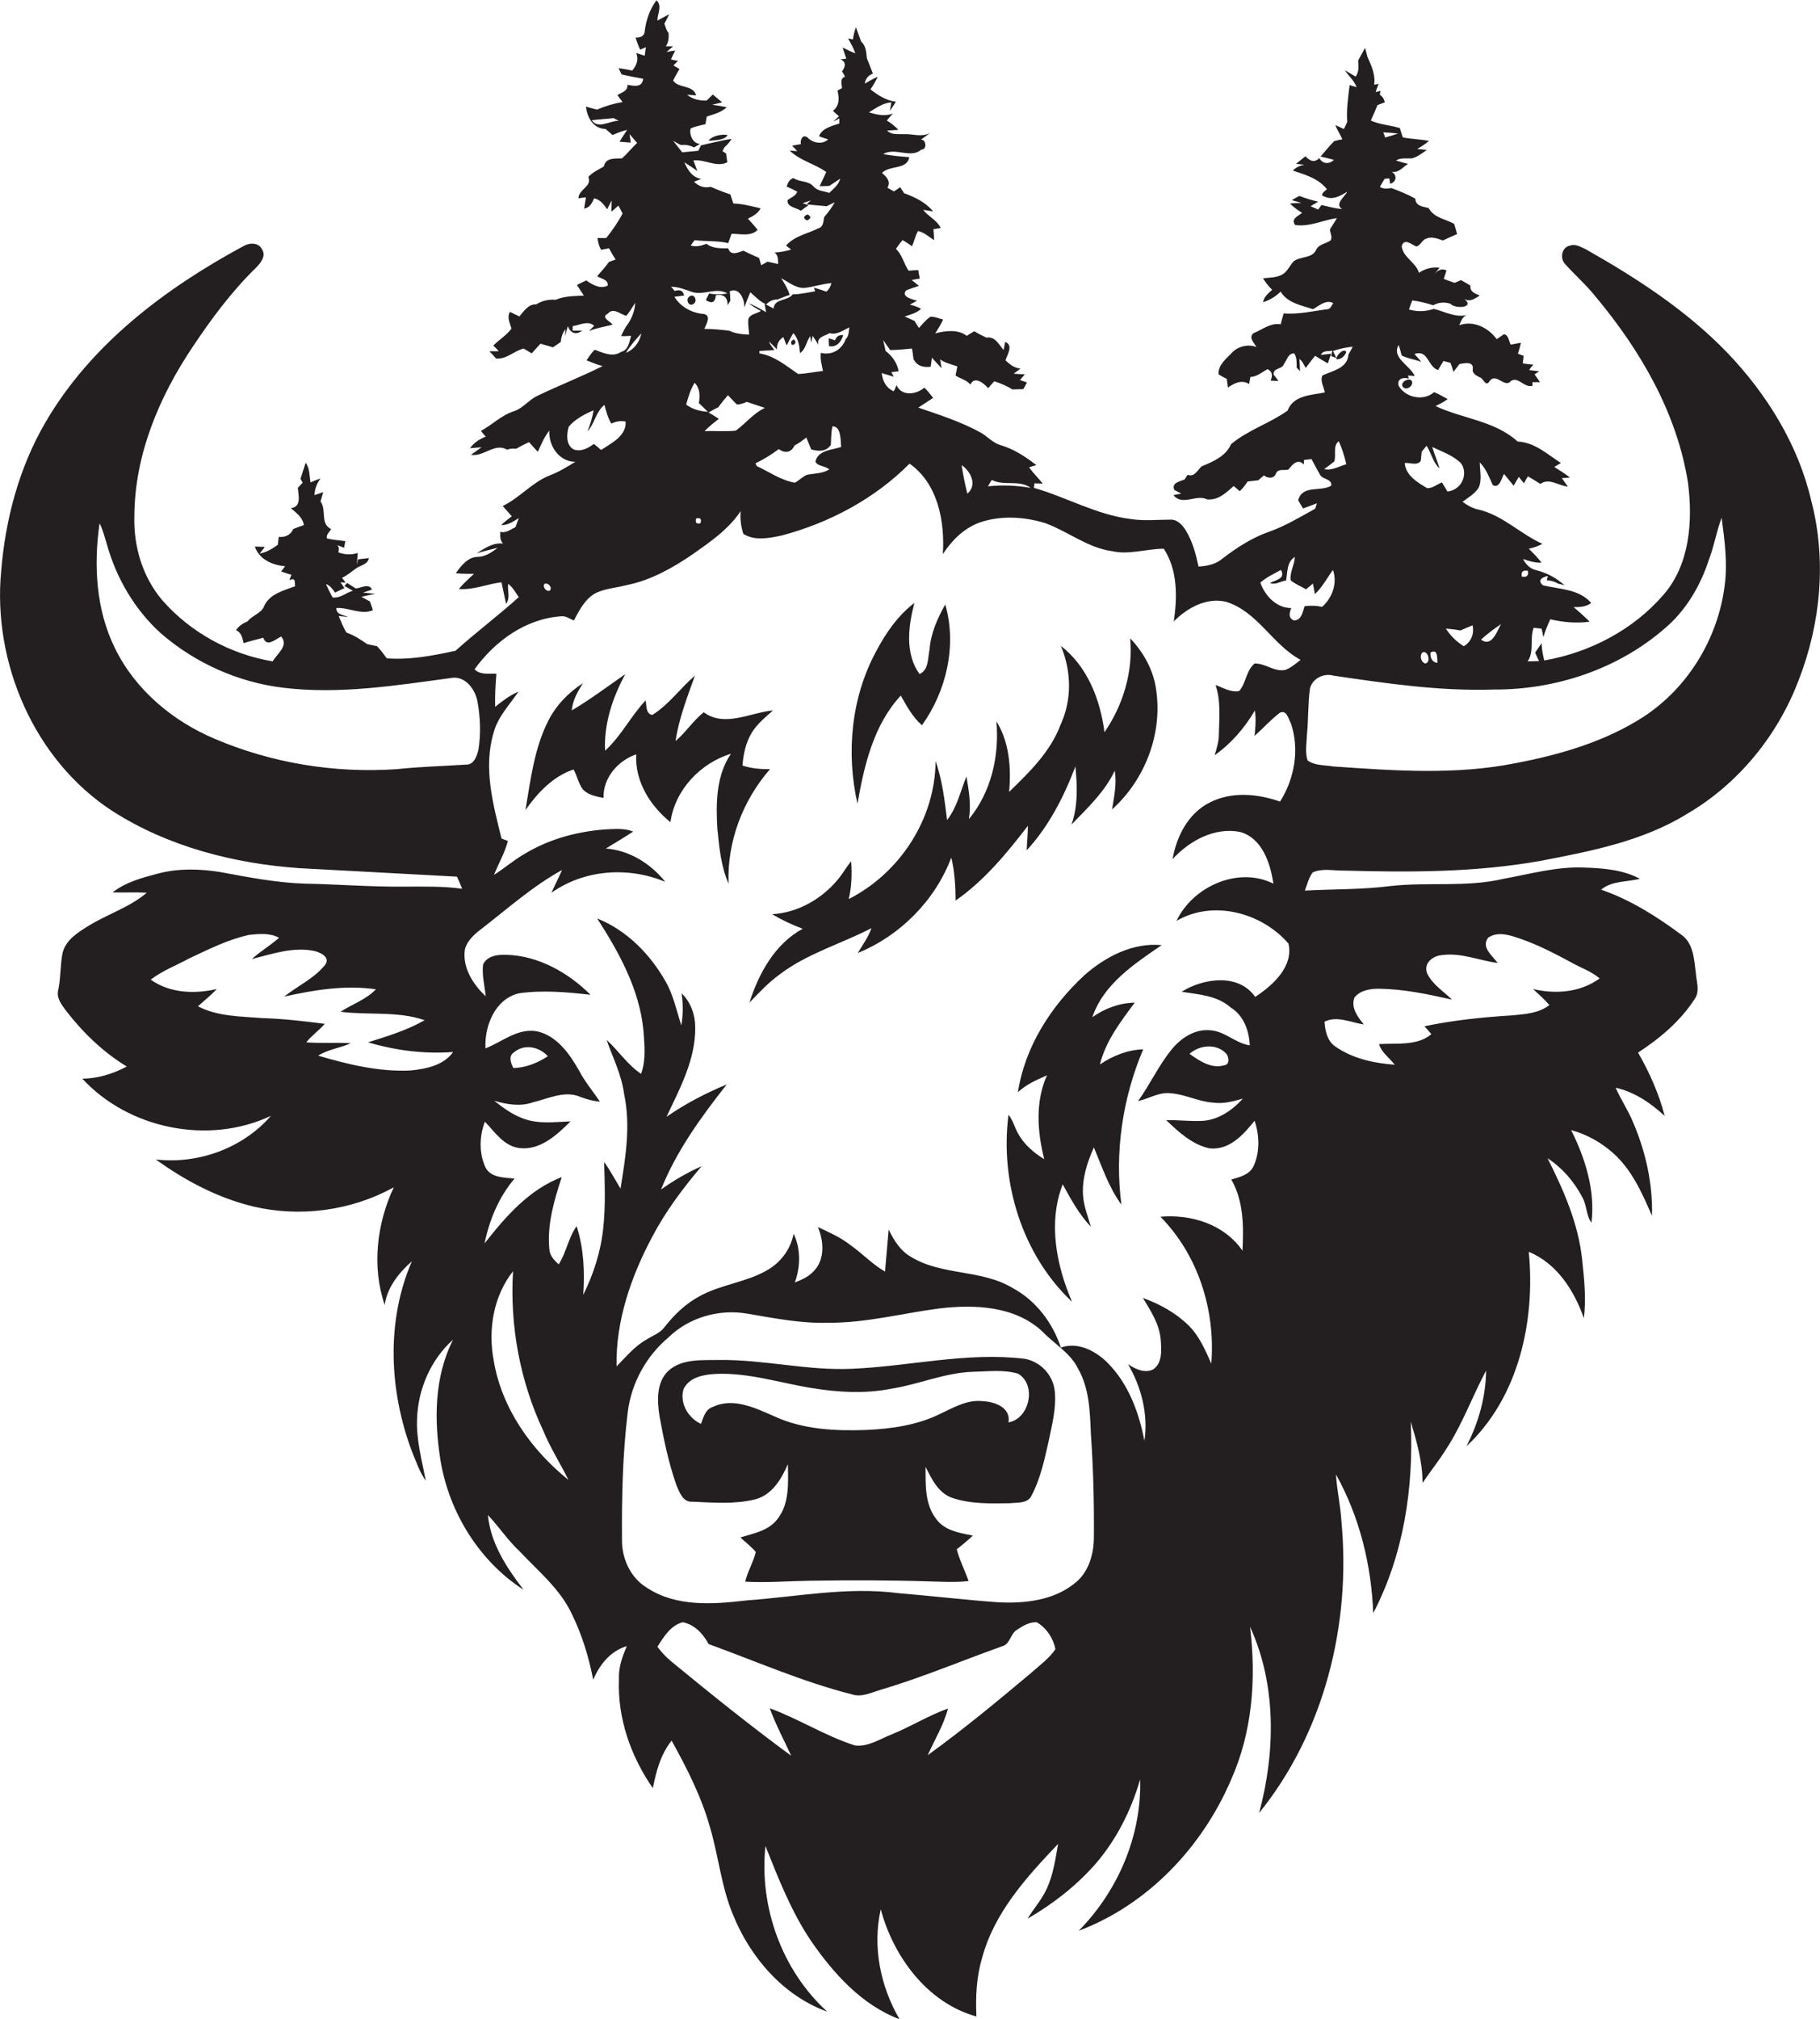 <?xml version="1.0" encoding="utf-8"?>
<!-- Generator: Adobe Illustrator 19.2.0, SVG Export Plug-In . SVG Version: 6.00 Build 0)  -->
<svg version="1.1" id="Layer_1" xmlns="http://www.w3.org/2000/svg" xmlns:xlink="http://www.w3.org/1999/xlink" x="0px" y="0px"
	 viewBox="0 0 601.3 666.7" enable-background="new 0 0 601.3 666.7" xml:space="preserve">
<g>
	<path fill="#231F20" d="M598.4,165.3c-4.3-18.5-14.7-35.2-27.7-48.8c-13.5-14-30-24.7-46.8-34.2c-1.6-0.7-3.4-1.9-5.2-1.2
		c-2.7,0.5-3.4,4.1-1.7,6c3.3,3.7,7.1,7,10.2,10.9c14.8,17.7,26.9,38.5,30.5,61.5c1.6,12.6,0.6,26.9-8.1,36.9
		c-10,11.6-24.4,19.1-39.4,21.7c-0.5-1.9-0.8-3.8-0.9-5.7c-0.7,1-1.4,2.1-2.1,3.1c0.4,0.9,0.8,1.9,1.3,2.8c-1.3,0-2.5,0.1-3.8,0.1
		c2.3-3.3,0.6-7.4,2-11.1c0.7,0.1,2,0.2,2.6,0.3c0.2,0.7,0.5,2.1,0.6,2.8c0.6-2,1.4-4,2.3-5.9c4.3,1,8.6,1.4,13,0.8
		c-1.7-1.7-3.5-3.3-5.3-4.8c2,0,4.2-0.1,5.8-1.4c-4-4.6-10.4-4.5-15.9-5.8c-2-1.6-0.4-2.7,1.6-3.1l-0.4,1.4c1.3,0.1,2.6,0.4,3.7,1.1
		c0.5,0.1,1.6,0.4,2.2,0.6c-2.6-2.4-5.8-4.1-9.3-5c-2-0.4-3.5-1.9-4.4-3.7c2,0.7,4,1.3,6.1,1.2c-1.3-1.7-2.7-3.1-4.2-4.6
		c1.6-0.3,3.1-0.9,4.5-1.6c-7.3-3.3-13.1-9.4-21-11.3c-2-0.4-3.8-1.4-5.4-2.6c1.9-1.4,4-2.6,5.3-4.6c1.2-2.6,0.4-5.6,0.4-8.4
		c2.1,2.1,3.1,4.9,4.3,7.5c2.3,1.2,2.9-2.4,3.7-3.7c1.1,1.3,2.1,2.6,3.2,3.9c0.4-0.7,1.2-2.2,1.7-2.9c0.4,0.5,1.3,1.6,1.7,2.1
		c0.3-0.6,0.9-1.7,1.3-2.3c1.4,0.8,2.7,1.6,4.1,2.5c2.9-2.1,6,0.6,9.1,0.9c-0.5-0.7-1.5-2.1-2-2.8c0.7-0.1,2-0.1,2.7-0.2
		c-1.7-1.3-3.4-2.4-5.2-3.5c0.6-0.3,1.6-1,2.2-1.3c-4.5-2.9-8.6-6.8-14.3-7.1c-7.6-6.9-18.2-7.5-27.1-11.7c1.4-0.7,2.8-1.4,4-2.3
		c-1.5-0.8-2.9-1.7-4.5-2.3c-3.5,3.1-9.5,1.8-11.7-2.1c-0.6-2.3,1.3-2.9,3.3-2.4l-0.2-1c0.5,0,1.7,0.1,2.2,0.2
		c-1.4-3.5-7.8-6-5.3-10.3c0.3,0.9,0.8,2.7,1,3.5c2,1,4.4,1.3,6.5,2.1c-0.6-0.7-1.7-2-2.3-2.6c4.6-1.6,4.3,4.1,7.8,5.3
		c0.6-1,1.2-2,1.8-3c0.6,0.2,1.7,0.5,2.3,0.6c0.3,0.7,0.8,2.2,1,3c0.7-0.9,1.3-1.7,2-2.6c1.4-0.2,4.5-1,4.4,1.4
		c-0.4,1.9,1.4,2.5,2.7,3.2c0.8,0.5,1.7,3,2.8,1.1c2.2-3.1,5,2.5,7.1-0.1c2.4-1.6,4.4,2.4,7.1,1.6v-1.2c0.6,0,1.8,0,2.5,0
		c-0.4-0.6-1.3-1.9-1.8-2.6c0.4-0.2,1.1-0.7,1.5-1c-0.8-0.1-2.5-0.3-3.3-0.4c0.3-0.5,1-1.4,1.4-1.8c-1.2-0.1-2.3-0.2-3.5-0.4
		c0.1-0.6,0.2-1.9,0.3-2.5c-0.5-0.2-1.5-0.5-1.9-0.7c0.3-0.9,0.8-2.7,1-3.6c-0.9,0.1-2.5,0.5-3.4,0.6c-0.6-1.1-0.7-3.4-2.3-3.4
		c-0.6,0.4-1.7,1.2-2.3,1.6c-2.8-3.8-7.7-6.3-12.4-4.6c0.6-1.3,1.1-3,2.7-3.4c-3.9,1-7.4-1.1-11.1-2c-2.7,0.9-5.5,1-8.2,0.2
		c0.3-1,0.7-2,1.1-3c2.4,0.3,4.7,0.9,6.9,1.6c1.8-1,3.8-1.1,5.7-0.5c1.3,1.7,8.3,1.5,4.6-1.6c1.9,1.2,3.5-0.2,5.1-1.1
		c-1.6-0.7-3.3-1.2-3.1-3.3c-1-0.6-2-1.2-3.1-1.8c-0.5,0.2-1.6,0.7-2.1,0.9c-1.2-0.4-2.4-0.8-3.6-1.3c0.2-0.7,0.7-2.1,0.9-2.8
		c-1.7-0.8-2.9,0-4,1.2c0.4-0.5,1.3-1.5,1.7-2.1c-2.5-0.3-4.8,0.3-6.8,1.7c-1-3.5-5.3-5.1-5.7-8.8c0.8-2.8,3.2-0.6,4.8,0.1
		c1.5-0.3,1.9-2.2,3.3-2.6c1.8-0.8,3.8,0,5.5,0.6c1.5-0.7,3.1-1.4,4.7-2.1c-0.3-1.1-0.6-2.3-1-3.4c-2.9-1.6-6.7-2-8.4-5.2
		c-1.9-0.5-4.3-0.6-4.4-3.1c-2.5-1.4-5.2-2.5-7.9-3.5c-1.3,0.2-2.7,0.4-3.8-0.4c0.5-0.9,1-1.7,1.5-2.6c0.4-0.1,1.2-0.2,1.6-0.2
		l0.3,1.8c2.2-0.7,2.3-2.9,0.5-4c2.2,0.5,3.7-1.5,5.4-2.6c-1.4-0.3-2.7-0.7-4-1.1c1.6-1,3.5-0.6,5.3-0.7c1.8-0.5,3.4-1.7,4.9-2.8
		c-0.8-0.1-2.4-0.2-3.2-0.3c1.4-0.8,2.7-1.6,3.9-2.7c-2.9-0.5-5.8-0.6-8.6-1.1c-0.4-1-0.7-2.1-1-3.1c-3.2-1-6.6-1.1-9.6-2.5
		c0.8-1.7,1.5-3.4,2.2-5.1c0.6-0.2,1.8-0.7,2.4-0.9c-0.2-1.1-0.7-1.9-1.6-2.5c0-0.3,0.1-1,0.2-1.3l-1.6,0.4c0.2-0.7,0.7-2.1,1-2.7
		c-0.4,0.1-1.2,0.2-1.5,0.3c0.5-3.3-0.9-6.3-2.2-9.2c-0.3-1-0.5-2-0.8-3c-0.8,1.4-1.5,2.8-2.3,4.2c0.2,1.8,0.3,3.7-0.8,5.3
		c-1.2-0.7-2.4-1.4-3.6-2.1c1.3,1.9,3.1,3.4,3.9,5.6c-0.6-0.2-1.7-0.5-2.3-0.7c-0.5,4.1-1.1,8.1-0.8,12.2c-0.3,0.6-0.8,1.8-1.1,2.3
		c-0.7-0.3-2.1-1-2.8-1.3c0.6,1.7,1.6,3.1,2.3,4.7c-0.7,0.1-2,0.4-2.7,0.6c-1.6,1.6-3,3.4-4.5,5.1c1.5,0.3,3,0.7,4.4,1.1
		c-1.5,1.5-3.8,1.4-4.8-0.6c-1.7,1.7-3.2,0.9-4.6-0.6c-0.8,0.6-2.3,1.9-3.1,2.5c0.7,0.1,2,0.2,2.7,0.3c-1.5,0.3-2.7,0.9-3.8,1.9
		c4.1,1.4,8.5,2.6,11.3,6.2c-0.6,0.5-2.7,2-0.8,2.4c2.6,1.3,5.3-0.2,7.5-1.6c-0.8,1.7-4.3,4.1-1.7,5.7c-2.3-0.1-4.5-0.8-6.8-1.3
		c-0.4,0.5-0.7,1-1.1,1.5c-0.6-0.3-1.9-0.8-2.5-1.1c0.8-0.5,1.7-1,2.5-1.5c-2.1-0.5-4.2-1.1-6.2-1.9c-0.8,0.4-1.7,0.9-2.5,1.4
		c0.8,0.2,2.4,0.7,3.2,0.9c-1,0-2.9,0.1-3.8,0.2c1.1,1.2,2.6,2.2,4,3.1c-1.4,1.1-3.8,2-2.3,4c4.7,0.7,9.2-1.6,13.8-2.3
		c-0.1,0.2-0.4,0.6-0.5,0.9c-0.6,1-1.3,1.9-1.8,2.9c0.1,1.2,0.8,2.3,0.3,3.5c-1.6,1.3-4,1.2-4.9,3.3c-1.4,2.8-5.2,2-7.4,3.7
		c-1.1,1.2-1.8,2.8-3.1,3.9c-2,1.6-4.7,1.4-7,1.7c0.8,1.4,1.9,2.7,3,3.8c-1.3,1.2-2.7,2.3-3,4.1c2.2-0.7,4.2-1.9,5.8-3.5
		c2.3,3.8,6.8,4.5,10.7,5.8c2-1.1,4.3-3.3,6.7-2c-0.6,0.7-0.8,1.8-1.8,2c-4.9,0.6-9.7,1.8-14.6,1.4c-0.3,1.2-0.7,2.4-1,3.6
		c-3.3-0.6-6.1,1.8-9.1,3c-1.5,1.6,0.4,3.1,1.1,4.5c-2.8-1.1-6.3-0.2-8.3,2.1c-1.8,1.9-4.4,3.9-4.2,6.9c0.9,0.6,1.8,1.1,2.7,1.5
		c0.1,0.7,0.3,2.2,0.4,2.9c2.1-1.5,4.5-2.7,7-1.2c0.1-0.6,0.3-1.7,0.4-2.3c2.2-0.1,3.8-1.6,5.7-2.6c1.5,0.8,1.8,2,1,3.8
		c0.9,0,1.7,0.1,2.6,0.1c-0.4-0.5-1.2-1.6-1.6-2.1c-0.3-2.3,2.8-1.6,3.4-3.5c1-1.3,1.4-3.6,3.4-3.5c0.9,1.4,0.8,3.1,0.8,4.7
		c0.3,0.3,0.9,0.9,1.1,1.2c0-1.4-0.1-2.7-0.2-4.1l0.9,0.9c0.3,0.5,0.9,1.6,1.2,2.1c1-1.3,2-2.7,3.1-4c1.4,0.9,2.8,1.7,4.2,2.5
		c0.3-0.8,0.8-2.4,1.1-3.2c-0.9,0.1-2.5,0.3-3.4,0.4c0.7-1.6,2.5-1.1,3.8-1.4l-0.4,1.8l1.7,0.6c-0.3-0.6-0.8-1.7-1.1-2.3
		c2.1-0.7,4.2-1.2,6.5-1.4c-0.3,0.7-1,1.9-1.4,2.6c-0.3,4.6-5.3,5.3-8.6,6.9c-0.8,1.8,0.5,3.8,0.8,5.6c-4.5,0.9-10.4,0.9-12.3,6
		c-5.9,4.2-13.1,6.4-18.7,11.1c-1.6,3.9-6,5.8-9.7,7.3c-1.4,1.3-2.3,3.6-4.6,2.8c-0.3,0.4-0.8,1.1-1,1.5c-1.5,0.7-4.5,1.1-3.4,3.5
		c0.6,0.3,1.7,0.9,2.3,1.2c-0.9,0.2-1.8,0.3-2.6,0.5c2.9,3.7,7.6-0.4,11.1,1.4c3.7,0.4,6.3-2.2,8.8-4.4c0.5,0.4,1.5,1.3,2,1.7
		c1-0.9,1.8-2,2.6-3.2c1.2-0.1,2.3-0.3,3.5-0.4c0.5-0.4,1.4-1.2,1.9-1.6c1.3,1,3.3,1.2,4-0.7c0.7-1.6,2.7-0.9,4-1.2
		c1.4-1.6,3.1-3.9,5.2-1.7l0-1.5c0.6-0.1,1.9-0.2,2.5-0.3c1,1.8,1.9,3.6,2.9,5.3c0.9,1.5,4,1.2,3.6,3.5c-3.5,2.1-9.5-0.4-10.9,4.8
		c0.4,0.7,1.2,2,1.6,2.7c1.5-0.5,3-1.1,4.6-1.7c-0.1,0.4-0.4,1.3-0.6,1.8c-5.1,2.8-10,5.8-15.5,7.7c-5.6,2-10.6,5.3-15.3,8.9
		c-2.1,1.8-5,2.3-7.7,2.5c-0.9-4.1-2-8.3-4.2-11.9c-1.1-1.8-2.8-3.7-5.1-3.6c-4.4,0-8.7,0.5-13.1-0.2c-11.3-1.4-21.2-7.2-32-10.3
		l0.2-1.5c0.7,0,2,0.1,2.7,0.1c-1.4-1.8-3.1-3.4-4.5-5.4c0.6-0.2,1.8-0.5,2.4-0.7c-3.6-2.8-7.4-5.3-11.8-6.6
		c-2.5-0.7-4.3-2.8-6.5-4.1c-6.5-3.6-13.7-5.9-20.7-8.3c1.6-1.1,3.3-2.1,4.9-3.2c-0.9-1.2-1.8-2.3-2.9-3.4c-2.6,2.3-7.5,3-9.2-0.8
		c-0.2,0.5-0.6,1.5-0.9,2c-2.5-1-3.7-3.4-4-6c1.3,0.4,2.7,0.8,4,1.2l-0.8-1.5c0.6-0.1,1.8-0.2,2.4-0.3c-0.5-2.8-2.1-5-4.3-6.7
		c-0.3-1.2-0.5-2.4-0.8-3.6c0.8,1.1,1.5,2.2,2.3,3.3c2.4,0,4.8-0.3,7.2-0.5c0.2,1.1,0.4,2.3,0.5,3.4c1.1,2.4,3.3,2.9,5.7,2.6
		c0.1-0.8,0.3-2.3,0.4-3c1,1.2,2.1,2.3,3.2,3.5c-0.1-0.7-0.4-2.2-0.5-2.9c1.7,1.2,3.8,1.6,5.7,2.3c-0.2,1-0.4,2-0.6,3
		c1.6,1.1,3.6,1.4,4.9,3c1.4-3,4.5-0.4,5.9,1.2c0.5-0.6,1.5-1.8,2-2.3c2.1,0.7,4.1,1.5,6,2.7c1.2,0,2.4-0.1,3.6-0.1
		c0.3-0.5,0.9-1.6,1.2-2.2c-0.6-0.2-1.7-0.6-2.3-0.8c0.4-0.5,1.2-1.4,1.6-1.9c-0.9,0-2.8-0.1-3.7-0.2c0.6-0.4,1.7-1.3,2.3-1.7
		c-2-0.1-3.6-1.4-5-2.7c0.6-1.9,2.7-5-0.1-6.1c-0.1,0.7-0.4,2-0.5,2.7c-1.6-1.8-2.8-4.6-5.7-4.1c-1.4-0.7-2.7-1.3-4-2.1
		c-0.9,0.5-1.7,1-2.5,1.5c-2.8-2.2-7.1-1.7-10.4-0.8c0.9-1.5,1.9-3,2.6-4.6c-1.4-0.3-2.8-1-4.2-0.9c-1.5,1-2.6,2.4-3.8,3.7
		c-0.5-0.8-1-1.5-1.4-2.3c-1.1-0.5-2.2-1-3.3-1.5c1.9-0.6,3.9-1.1,5.4-2.5c-1.1-0.7-2.4-1.1-3.7-1.4c0.8-0.4,1.6-0.9,2.4-1.3
		c-1.4-0.4-5.5-1.3-3.6-3.4c1.4-0.6,2.8-1,4.2-1.5c-0.6-0.5-1.8-1.5-2.4-1.9c0.9-0.2,1.8-0.4,2.7-0.5c-0.2-0.9-0.4-1.9-0.5-2.8
		c-0.8,0-2.4,0.1-3.2,0.2c-1.6-2.3-2.1-5.3-4.2-7.2c0.7-1,1.4-2,2.2-2.9c1.1,0.6,2.1,1.3,3.1,2c0.8-1.6,1.1-3.5,2-5
		c2,0.4,3.6,1.9,5.3,3c0-1.2-0.1-2.4-0.2-3.6c0.6-0.1,1.8-0.3,2.4-0.4c-1.2-2.6-4.1-3.8-5.8-6c0.8,0.1,2.5,0.4,3.3,0.5
		c-2.5-3-6-4.7-9.6-6c-0.3-0.5-1-1.5-1.3-2c-0.5,0.4-1.5,1.1-2.1,1.4c-0.5-0.3-1.6-0.9-2.1-1.2c1.2-2.1-0.3-3.6-1.8-4.9
		c2.5-2.6,8.4-1,9-5.2c-2.9-0.2-5.7-0.5-8.6-1c3.8-2.4,9.1,1.6,12.6-1.5c1.9,0.1,1.7-3.3-0.1-3.3l3-2.2c-2.8,1.5-5.6,0.3-8.5,0.4
		c-2-0.1-4.2,0.4-5.7-1.2c0.9,0,2.8-0.2,3.7-0.2c-1.1-1.3-2.4-2.2-3.8-3.1c0.6-0.8,1.3-1.5,2-2.3c-2.6,1-5.3,0.4-7.9-0.4
		c2.3-1.4,4.6-3.1,7.4-3.3c-0.1,0.7-0.4,2.1-0.5,2.8c0.7-1,1.4-2,2-3c-3.2-0.4-5.9-2.1-8.4-4.1c0.9-1.3,1.7-2.7,2.4-4.1
		c-1.5,0.5-2.9,1.5-4.3,2.2c0.3-1.7,1.2-2.7,2.7-3.3c-0.7-1.7-1.3-3.4-2-5.1c-0.2-2-0.3-4.1-1.9-5.5c-0.6-1.6-1.1-3.1-1.7-4.7
		c-0.5,1.3-0.8,2.6-1,4c-0.4-0.1-1.2-0.2-1.6-0.3c0.9,1.6,1.8,3.2,2.4,4.9c-1.4-0.5-2.8-1.2-4.2-1.9c0.4,1.2,0.8,2.5,1.2,3.7
		c-0.5,0-1.4,0.2-1.9,0.2c2,0.9,1.6,2.4,0.5,4c0.3,0.4,0.8,1.3,1,1.7c-1.8,0.7-1.1,2.4-1,3.8c-0.4,0.2-1.1,0.6-1.5,0.8
		c0.6,2.5,0.7,5-1.5,6.7c0.5,0.5,1.5,1.4,2,1.8c-0.5,0.4-1.4,1.3-1.9,1.7c0.5-0.2,1.5-0.7,2-1v1.7c-2.4,0.8-5.7,1.5-6.7,4.2
		c0.7,0.3,2.2,0.8,3,1c-1.8,1.9-5.2,1.2-6.8-0.6c-1.6-1.2-2.5,0.8-2.2,2.2c-0.7,0.1-2.1,0.4-2.9,0.5c0.4,0.4,1.3,1.3,1.7,1.8
		c-0.6,0-1.8-0.1-2.5-0.2c3.3,3.3,8.3,4.4,12.1,7.1c-0.7,1.6-1.5,3.1-2.2,4.7c0.8,0,2.4-0.1,3.2-0.1c1.2-0.8,2.4-1.6,3.6-2.4
		c-0.5,2-2.2,3.3-3.6,4.7c-1.8-0.6-3.9-0.6-5.2-2.1c-1.7-2-4.6-1.4-6.7-2.8c-1.3,0.5-1.8,1.6-2.2,2.8c1.2,0.5,2.4,1.1,3.5,1.7
		c-0.5,1.5-2.1,1.9-3.2,2.8c-0.2,2.4,2.9,2.4,4.4,3.5c0.6-0.5,1.8-1.3,2.5-1.8c-0.7-0.3-1.3-0.5-1.9-0.7l2.7-0.9
		c-0.4,0.3-1.1,1-1.4,1.3c2.2,0.2,4.4,0.4,6.6,0.6c0.7-0.3,2-1,2.7-1.3c-1,1.8-2.2,3.4-3.5,4.9c-0.3,1.4-0.2,3.2-1.9,3.7
		c-3.6,1.8-7.9,2.5-10.7,5.7l1.7,1.3c-1.8,0.6-3.7,0.9-5.5,1c1.3,0.9,1.1,2.4,1.2,3.8c-1.2-0.3-2.4-0.5-3.5-0.8
		c-0.5,0.3-1.6,0.9-2.1,1.2c-0.2-0.6-0.5-1.8-0.7-2.4c-1.8-0.8-3.5-1.6-5.2-2.4c-1.8,0.6-4.2,1.8-5-0.8c-2.5,0-5.2,0.1-7.2-1.5
		c-1.7,0.7-3.4,1.1-5.2,0.6c0.3-0.5,1-1.4,1.3-1.8c3.7,0.5,7.5,0.1,11.1,1c0.4-1,0.7-2.1,1.1-3.1c2.8,0,6.5,1,8.6-1.3
		c-1-1.3-2.1-2.5-3.2-3.7c1.7-0.8,3.3-1.7,4.2-3.4c-3-0.7-5.9-1.5-9-1.6c-0.3-1-0.7-2-1-3c-2.2-0.7-4.4-1.6-6.5-2.5
		c-2.1,0.5-4-0.2-5.5-1.7c0.6-0.2,1.8-0.7,2.4-0.9c-3-0.5-4.5-3-5.6-5.5c1.1,0.7,3.3,2.1,4.3,2.9c-0.4-1.2-0.9-2.4-1.3-3.5
		c3.8-0.5,7.5,2.4,11.2,0.6c-0.1-0.7-0.3-2.2-0.4-2.9l-1.2-0.8c0.2-0.3,0.5-1,0.7-1.3c0.9-0.8,1.7-1.7,2.3-2.7
		c-2.1,0.2-4.2,0.8-6.2,1.2c-1.3,0.3-2.6,0.6-3.9,0.9c-0.2,0.4-0.7,1.4-0.9,1.8c-1.8,0.2-3.5,0.3-5.3,0.5c-1-1.3-2-2.5-3-3.8
		c0.9,0.5,1.7,1,2.6,1.4c1.5-0.2,3,0.1,4.3,0.8c0.7-0.4,1.3-0.8,2-1.2c-2.4,0-3.7-3.2-3.1-5.1c1.6-0.7,3.3-1,4.9-1.4
		c0.1-0.6,0.3-1.9,0.4-2.5c2.3-0.8,4.8-1.3,6.6-3.1c-1.6-0.3-3.2-0.6-4.8-0.8c0.8-0.2,2.4-0.6,3.3-0.8c-1-0.9-2.1-1.7-3.1-2.6
		c-0.5,0.5-1.5,1.5-2,2c-2.3,0.1-4.6-0.4-6.5-1.9l3,0.2c-1-3.6-5.8-2.2-7.6-4.9c0.6-1.3,1.4-2.6,2.1-3.8c-0.5-0.3-1.5-0.9-2-1.2
		c0.4-0.4,1.1-1.1,1.5-1.5c-0.6-0.1-1.8-0.3-2.3-0.5c0.3-0.7,1-2.2,1.4-2.9c-0.7,0.1-2.2,0.3-2.9,0.5c0.5-0.5,1.6-1.4,2.2-1.9
		c-0.6,0-1.8,0-2.4,0c0.9-1.3,1-2.9,0.9-4.4c-0.8-0.9-1-2.1-1.4-3.1c0.6-1,1.1-2.1,1.6-3.1c-1.3,0.7-2.6,1.4-3.9,2.1
		c0-2.3,1.7-4.8-0.3-6.7c-2.2,2.9-3.5,6.7-3.9,10.3c-0.1,1.6-1.6,2.1-3,2c0.4,1.4,0.9,2.7,1.5,4c0.5-0.2,1.4-0.6,1.9-0.8
		c-0.1,0.7-0.3,2.1-0.4,2.8c-0.9-0.3-1.9-0.6-2.8-0.9c0.9,2.2,0.1,4.1-1.3,5.8c-1.5-0.3-3-0.6-4.5-0.8c0.2,0.5,0.7,1.6,1,2.1
		c2.3,0.5,4.7,1,7.1,1.4c-0.3,3-3,2.4-5.2,2c0.2,2.1-1.9,2.5-3.3,3.4c0.4,0.6,1.3,1.8,1.7,2.3c-2.9,0.5-5.7,1.3-8.4,2.5
		c-1.3-0.3-2.5-0.6-3.7-1c0.4,3.6,2.4,7.3,6.5,7.4c0.8,0.7,1.5,1.3,2.3,2c1.5-0.7,3.1-1.3,4.8-1.7c-0.9,1.3-1.7,2.6-2.5,3.9
		c1.2,0.1,2.5,0.2,3.7,0.3c-0.1-0.7-0.3-2.1-0.4-2.8c0.6,0.7,1.8,2.1,2.5,2.9c-1.7,1.6-3.2,3.5-5,5.1c-2.4,0.1-5.4-0.3-6,2.7
		c-1.8,1-3.7,1.9-5.1,3.4c1.3,3.3-3.2,4-3.3,7.1c0.6-0.1,1.9-0.3,2.5-0.3c-0.2,1.2-0.4,2.5-0.6,3.7c1.8-0.3,2.6-1.8,3.3-3.4
		c2,0.4,3.2,2,4.3,3.6c0.5-1,1-1.9,1.5-2.9c0,0.9-0.1,2.8-0.1,3.7c0.6-0.5,1.8-1.5,2.3-2c0.4,0.6,1,1.9,1.4,2.6
		c-1.5,2.9-3.4,5.6-5.4,8.1c-0.7,0-2.2,0-2.9,0c0.2,1.4,0.5,2.7,1.2,3.9c0.6-0.1,1.9-0.4,2.6-0.5c0.7,1.2,1.4,2.5,2.2,3.7
		c-0.5,0.2-1.7,0.6-2.2,0.8c-1.2,1.7-2.6,3.2-3.9,4.7c1.2,0.9,3.7,1,3.5,3.1c-2.5,1.3-5.1-0.3-7.1-1.7c-1,0.5-2.1,1-3.1,1.5
		c0.8,1.2,1.5,2.3,2.3,3.5c-3.1,0.2-6.3,0.1-9.3,1.4c-2.3-0.2-4.5,0.3-6.4,1.5c-2.7-0.1-4.1,2.3-5.6,4c-1-0.5-2.1-1-3.1-1.5
		c-1.1,1.8,0,3.7,0.5,5.5c-1.6,2.2-4,3.6-6,5.6c0.5,0.5,1.4,1.4,1.8,1.9c-0.8,0-2.3,0-3.1,0c0.8,0.8,1.5,1.6,2.2,2.4
		c3.5,0.3,5.9-2.5,9.1-3.3c0.9,0.5,1.8,1.1,2.7,1.6c0.9-1.1,1.9-2.1,2.9-3.2c1.4,0.4,2.7,0.8,4.1,1.2c0.9-0.6,1.8-1.2,2.6-1.8
		c0.1-1.6,0.6-3,1.5-4.2c0,0.6-0.1,1.7-0.1,2.3l0.9-3.3c1,2.4,2.6,3,4.8,1.5c-0.8,0-2.4,0-3.2,0c0-0.4,0-1.1,0-1.5
		c2.3-0.3,5.1-2,7.1-0.1c-0.4,0.4-1.3,1.3-1.7,1.7c2.5-1,5.2-1.4,7.8-2.1c-0.8-1.1-4-2.4-1.6-3.6c1.8-2.2,4.2,0.2,6.1,0.7
		c1.2-1.3,2-2.9,3-4.3c-0.2,2.9-1.3,5.6-3.1,7.9c-0.6,1-1.1,2-1.6,3.1c0.8,0,2.4,0,3.3-0.1c-0.6,2-0.8,4.7-3.3,5.3
		c-2.7,1.9-6,0.3-8.7-0.7c-1.1,1-1.9,2.3-2.7,3.5c1.7,0.7,3.5,1.4,5.3,1.9c-7,3.5-14.2,6.3-21.3,9.7c-3,1.3-4.9,4.2-8,5.2
		c-4.1,1.3-7.2,4.5-10.9,6.5c0.4,0.5,1.2,1.5,1.6,1.9c-2.1,0.8-3.9,2-5.2,3.8c1-0.1,2.9-0.2,3.8-0.3c-1.2,0.8-2.3,1.7-3.5,2.5
		c4.3,0.7,7.8-4.1,12-1.7c0.9-0.4,1.9-0.4,2.9-0.3c1.4-0.8,2.8-1.5,4.3-2.2c1,1.1,1.9,2.2,2.9,3.2c1.1-2.4,2.1-4.9,3.8-7
		c-0.3,5,3.2,10.3,8.6,10.3c-2.8,1.7-5.5,3.4-8.5,4.5c-5.8,2.3-9.9,7.4-15.5,10.1c1,1.1,2,2.3,3,3.4c-1.2,0.9-2.4,1.8-3.5,2.9
		c2.2,0.1,4-1.2,5.8-2.3c-0.4,1-0.7,2-1.1,3c-1.6,0.7-3.2,2.1-5,1.5c0,1.3-0.2,2.8,0.9,3.9c-3.3-0.4-6.1,1.6-8.7,3.2
		c1.7-0.5,5.1-1.4,6.9-1.8c-1.9,1.5-4.1,3-6.7,3c-3.2,0.1-5.4,3-7.1,5.4c2,0.2,4,0.2,6,0.2c-1.7,1.6-3.5,3.2-5,5
		c4.9,0.4,9.4-1.7,14.1-2.2c0.5,2.4,1,4.8,1.5,7.1c1.5-1.9,0.4-4.4,0.7-6.6c1.5,1.1,2.4,2.8,3.5,4.4c-6.8,6.1-14.1,11.6-20.9,17.7
		c-7.4,1.6-15.1,3.1-22.7,2.5c-1-1.4-2-2.7-3.2-4c-1.1-0.2-2.2-0.5-3.3-0.7c-2.1-1.5-4.3-2.9-6.8-3.8c-1.1-1.7-1.8-3.6-2.6-5.5
		c0.8,0.1,2.3,0.3,3,0.3c-1.5-0.7-3.7-0.6-3.8-2.9c4.1-0.3,8.2,2.4,12.1,0.7c-0.2-0.7-0.7-2.2-1-2.9c-0.7-0.4-2.1-1.1-2.8-1.5
		c1.2-0.3,3.5-0.8,4.6-1c-1-0.1-3-0.3-4-0.4c0.7-0.3,2.1-0.7,2.9-1c-1-2.3-3.7-0.4-5.4-0.4c-0.9-0.6-1.9-1.2-2.8-1.8
		c-0.3,0.3-0.6,0.6-0.9,1c0.9,0.5,1.9,1.1,2.8,1.6c-2.3,0.6-4.1,2.5-6.7,2.2c-0.8-1.4-1.5-2.9-2.2-4.4c1.4,0.4,2.2,1.7,3,2.8
		c0.8-0.4,2.3-1.1,3.1-1.5l-1.3-1.9c0.4,0,1.3,0.1,1.7,0.1c-0.3-0.4-0.9-1.2-1.2-1.6c1.8-0.8,3.2-2.1,4.8-3.2c1.5-1,3.7-1.2,4.1-3.3
		c-0.9,0.1-2.7,0.3-3.6,0.4c-0.1,0.5-0.3,1.4-0.4,1.9c0.1-1,0.2-3,0.3-4c-2.1,0.7-4.3,0.6-6.4-0.2c0.3-1.1,0.2-1.9-0.4-2.4
		c0.8,0.3,1.5,0.6,2.3,0.9l0.4-2.2c-2.1-0.3-4.1-0.4-6.1-0.9c-0.3-1.3,0.9-2.1,1.4-3.1c-3.7-1.7-1.4-6.3-3.5-9.1
		c0.3-1,0.6-2,0.9-3.1c-0.7,0.3-2.2,0.8-2.9,1c0.1-2,0.8-3.9,2-5.5c-1.1,0.4-2.2,0.8-3.3,1.3c-0.4-2.2-0.2-4.6-1.6-6.5
		c-0.6,1.8-1.1,3.5-1.7,5.3l0.7,1.3c-0.4,0.4-1.2,1.3-1.6,1.7c0.2,2.5,1.3,6.3-2.3,6.7c1.8,1.6,3.9,3,4.3,5.6
		c-1.2,0.4-2.3,0.8-3.5,1.3c-0.9,2-2.7,2.8-4.8,2.6c-0.1,0.7-0.2,1.9-0.3,2.6c-1.8,1.3-3.7,2.5-6,2.9c0.4-0.5,1.3-1.6,1.7-2.2
		c-0.8,0-2.5-0.1-3.3-0.1c1.5,4.3,5.8,6.1,10,6.5l-1.3,1.7c1.1,0.4,2.2,0.8,3.4,1.1c-0.2,0.5-0.5,1.3-0.7,1.8c2.3-1.1,1.7,0.9,1.9,2
		c-3.7,1.4-8.4,2.5-10.2,6.5c-0.9,2.5-4,3.1-5.5,5.1c-1.5,0.6-2.9,1.5-3.8,2.9c1.8,0.8,2.1,2.6,2.5,4.3c2.1-0.7,4.3-1.2,6.5-1.8
		c1.1,3.3,4,0.5,5.9-0.4c2.6,3.1-1.4,5.7-2.8,8.2c-13.9-2.3-27.1-9.5-36.4-20.1c-6.6-7.7-9.6-17.9-9.3-27.9
		c0.1-20.2,8.2-39.4,19.3-55.9c6.2-9.3,12.9-18.3,20.9-26.1c1.5-1.5,3.4-3.9,2-6c-1.1-2.4-4.2-2.3-6.2-1.1
		c-25.9,14-50.5,32.5-65.5,58.4c-8.6,14.8-13.1,31.8-14.5,48.8c-2.9,30.3,10.9,62.5,36.7,79.3c18.4,11.8,40.3,17.4,61.9,18.9
		c17.3,0.9,34.7,1.9,52,2.8c0.6,1.3,1.1,2.6,1.7,4c-6.4-0.9-12.8-0.7-19.2-0.7c-11,0.1-21.9-0.8-32.9-1c-9.3-0.3-18.5-2.1-27.7-3.8
		c-6.8-1.1-13.7-1.3-20.4,0.4c-5.3,1.4-10.8,2.8-15.3,6.3c3.7,0.1,7.5-0.1,11.3,0.1c-5.6,4.8-12.8,7-19,10.8c-3.6,2.2-7.7,4.7-8.8,9
		c-0.8,4-0.6,8.1-1.4,12.1c-0.8,2.6,0.9,4.9,2.4,6.9c5.6,7.3,12.3,13.8,20.2,18.6c-4.5,2.4-9.6,4-14.7,4
		c15.3,16.6,41.7,22,62.3,12.3c-9.3,10.7-24,16-38,14.4c9.7,7,20.5,12.7,32.1,15.5c15.6,3.7,32.5,1.4,46.5-6.3
		c-5.6,11.9-7.3,26.2-3,38.8c0.9-5.9,4.7-10.6,9-14.4c-8.6,19.8-7.5,42.8,0,62.8c1.4,3.3,2.5,6.8,4.6,9.7
		c-1.3-6.8-3.2-13.5-2.9-20.4c0.3-9.8,4.5-19.6,11.9-26.2c-6.3,12.4-6.3,26.8-4.1,40.2c2.9,17,12.8,33,27.4,42.4
		c-5.6-7.3-10.9-15.3-11.8-24.7c3.7,3.9,6.6,8.4,10.6,12.1c6,6.4,13,12.1,16.9,20.1c3.5,7,5.8,14.5,7.3,22.2
		c2.1-5,5.7-9.5,11.1-11.1c-1.5,3.5-2.8,7.1-2.6,11c-0.5,12.8,3.9,25.4,11.2,35.9c1.1-5.6,2.6-11.2,6.2-15.7
		c5.1,9.2,9.9,18.6,12.7,28.7c2.8,9.4,3.7,19.4,7.5,28.6c5.7,14.2,16.6,26.9,31.2,32.2c-15-13.7-22.5-34.6-20.4-54.7
		c4.3,10.8,8.6,21.8,15.1,31.4c7.4,10.7,16.7,21.1,29.2,25.8c-6.3-10.8-9-23.9-6.2-36.3c4.2,15.7,15.4,30.9,31.6,35.4
		c-0.3-6.5,0-13.1,1.9-19.4c4-14.9,14.7-26.7,25.1-37.6c-0.9,5-1.6,10.2-3.8,14.9c-1.6,3.5-4.3,6.5-6.3,9.8
		c8.3-4.8,15.9-10.7,22.2-17.8c7.1-8.1,12-17.9,15-28.2c0.5,18.6-7.3,36.8-20.3,50c22.8-8.6,40.8-27.6,50.3-49.8
		c7.1-15.8,8.4-33.5,6.3-50.6c8.8,19.1,8.4,41.5,3,61.5c21.6-26.7,30.4-62.4,27.2-96.3c-0.3-5.2-1.5-10.3-1.8-15.5
		c7.8,14,11.7,29.9,12.3,45.8c10.1-19.3,13.4-41.5,12.4-63.2c2,6.6,3.9,13.3,3.9,20.2c2.5-3.7,5.3-7.2,7.7-11
		c5.4-8.2,8.7-17.5,13.3-26.1c-0.1,8.7-2.5,17.2-6.5,25c17.3-16.1,22.8-41.4,20.6-64.2c9.3,3.8,15,12.8,18.2,21.9
		c0.8-6.5,0.1-13.1-0.6-19.6c-1.3-11.8-6.1-22.7-11.4-33.2c4.8,3.1,8.7,7.6,11.4,12.7c1.6,2.7,1.3,6.1,3.1,8.6
		c1.3-10.6-2-21.2-6.7-30.6c5.2,1.4,10,4.1,14,7.7c6.1,5.5,9.5,13.2,12.7,20.6c0.3-10.6-2.1-21.3-6.3-31c-1.6-3.9-4-7.4-5.7-11.3
		c6.3,1.4,11.6,5.1,16.2,9.3c-1.9-7.3-5-14.3-8.8-20.9c7.2-4.7,14-10.4,18.7-17.7c1.8-2.5,0.6-5.7,0.4-8.5
		c-0.6-4.5-0.7-9.9-4.9-12.8c-8.1-6-16.8-11.5-26.4-14.8c3.5-3,8.6-2.5,12.8-3.6c-5.6-3-12.1-3.5-18.4-3.7c-9-0.4-17.8,2.1-26.6,3.7
		c-12.3,2.9-25,1-37.4,2.4c-9.4,1.2-18.9,1-28.3,1.5c0.8-2,1.3-4.3,2.6-6c3.3-1.5,7.1-0.5,10.7-0.6c21.5,0.6,43.2,0.6,64.5-3.2
		c16.7-3.2,33.9-6.5,48.6-15.6c16.9-9.9,29.9-25.9,36.8-44.2C601.6,205.7,603.5,184.8,598.4,165.3z M461.9,44.1
		c-1.4,0.5-2.8,0.9-4.3,1.3c-0.1-0.4-0.4-1.3-0.6-1.7C458.6,43.8,460.3,43.9,461.9,44.1z M195.5,39.7c2.4-0.3,4.8-0.4,7.2-0.7
		c0.6,0.3,1.2,0.6,1.7,0.9C201.5,39.8,197.6,42.8,195.5,39.7z M135.6,353.5c-10.4,0.5-20.6-2-30.5-4.9c3.3-2.1,7.3-2.5,10.8-4.1
		c-4.9-0.3-9.8,0.1-14.7-0.3c1.8-2.3,4.2-3.9,6.1-6.1c-6.9-0.9-13.8-1.7-20.8-1.9c-7.1-0.6-14.6-0.5-21.1-3.9
		c2.1-1.9,4.3-3.6,6.2-5.7c-7.3,1.7-15.5,1.4-21.8-3.1c3.9-3,8.5-4.7,12.7-7c6.4-3,12.9-6.3,19.9-7.8c3.2-0.3,6.8-0.7,9.8,1
		c-2.9,2.5-6.2,4.5-9,7c6.8-1.7,13.9-4.2,20.9-2.6c1.9,0.5,5,2,3.4,4.4c-3.6,4.6-9.1,7-13.6,10.6c9.9-2.2,20.2-3.9,30.3-2.4
		c-3.3,3.4-7.8,4.9-11.7,7.4c9.2,1.2,18.9-0.3,27.8,2.8c-5.8,3.3-12.3,5.3-18.7,7.3c9.1,2.7,18.6,3.9,28.1,3.2
		C146.6,351.8,140.8,353,135.6,353.5z M450.6,338.3c-2-2.4-4.4-5.6-3.1-8.9c1.9-2.4,5.2-2.9,8-2.9c8.2,0.1,16.3,1.8,24.2,3.6
		c-2.8-2.8-6.5-5-8.2-8.7c-1.3-3.3,1.9-5.8,4.9-6c6.3-0.9,12.3,1.8,18.4,2.6c-1.7-2.4-5.6-5.2-3.1-8.4c3.4-2.2,7.4-0.7,10.9,0.5
		c5.7,2,11.1,4.8,16.5,7.7c3.1,1.8,6.6,2.9,9.4,5.3c-6.3,4.6-14.5,5.3-22,3.5c1.8,1.7,3.8,3.4,5.4,5.3c-3.5,2.7-8,3-12.3,3.4
		c-9.7,0.6-19.5,1.6-29,3.6c0.6,0.6,1.7,1.9,2.3,2.6c-4.7,4-11.6,2.9-17.3,3.3c0.8,2.7,3.4,4.5,5.2,6.8c-6.8-0.5-13.9-2-19.6-6
		c-2.7-1.8-3.4-5.2-3.6-8.2C441.7,335.3,446.4,337.7,450.6,338.3z M504.8,188.5c0.3,1.6-0.4,2.2-2,1.9
		C502.5,188.8,503.1,188.2,504.8,188.5z M495.9,206.1c-1.3,2.4-3.1,7.8-6.6,5.1C491.4,209.3,493.6,207.7,495.9,206.1z M486.5,206.5
		c0.6,2.7-0.4,5.5-2.9,6.9c-2.4-1.5-4.4-3.5-5.9-5.8c1.6,0.1,3.2,0.3,4.8,0.6C483.9,207.6,485.2,207,486.5,206.5z M469.4,152.2
		c0.1-0.8,0.2-2.3,0.3-3c0.4-0.5,1.2-1.5,1.6-2c1.6,2.4,2.1,5.5,4.3,7.5c-0.7-2.4-1.7-4.7-2.4-7.1c3.3,1.6,7,2.8,9.6,5.5
		c2.4,3.7-0.1,8.8-4.6,9.2c-0.6-1-1.2-2-1.8-3c-1.6,0.6-3.1,2-4.9,1.9c-3.2-1.9-7.1-4.2-7.4-8.3
		C465.9,152.7,468.2,153.9,469.4,152.2z M474.9,218.9c-1.8-0.2-2.4-1.7-2.3-3.4C475.1,214.1,474.8,217.3,474.9,218.9z M470.9,219.1
		c-1.4-0.4-2-2.5-1-3.6C471.8,214.5,472.9,218.8,470.9,219.1z M437.5,154.9c1.1-0.8,2.2-1.6,3.3-2.5c0.8-2.2-0.6-5,1.5-6.7
		c1.1,2.4,1.9,5,2.5,7.6C442.4,154,440,155.5,437.5,154.9z M327.7,158.5c4.1,2.1,9-0.2,12.8,2.6c-4.7-0.8-9.4-1-14.1-0.5
		C326.7,160.1,327.3,159,327.7,158.5z M319.6,163c-0.8-3.1-1.4-6.2-1.9-9.4C320.7,155.6,323,160.2,319.6,163z M280.6,108.1
		c-0.2,1.3-0.1,2.9-1.2,3.9c-1.2,3.4-4.6,5.5-8.2,4.5c-0.3,2,0.3,4,0.7,6c-2.8,0.3-5.5,0.9-8.2,1c-4-2.7-7.8-6-12.8-6.8
		c0-0.2,0-0.6,0-0.8c1.6-0.1,3.3-0.2,4.9-0.3c-0.6-1-1.4-1.7-1.7-2.8c0.9,0.9,1.8,1.7,2.6,2.6c-0.1-1.8,0.6-3.1,2.1-4.1
		c0.3,0.7,0.8,2.1,1.1,2.8c0.7-1.4,1.4-2.8,2.2-4.1c1.7,1.8,2,4.2,2.2,6.6c2-1.3,2-3.8,3.4-5.6l0.3,2.2c0.1-0.6,0.4-1.7,0.5-2.3
		c0.5,0.7,1.4,2.2,1.9,3c-0.7-2.7,2.1-2.9,3.7-3.9C276.5,110.7,278.5,109.1,280.6,108.1z M274,155c-2.2,1.4-4.9,1.3-7.4,1.8
		c-1.5,0.6-2.6,1.9-4,2.6c-4.6-0.8-8.5-3.6-12.6-5.5c-0.1-0.2-0.3-0.7-0.4-0.9c2.7-1.3,5.3-2.9,7.7-4.7c2,1.5,4.1,1.2,5.2-1.2
		c1.4-0.7,2.7-1.7,3.9-2.6c0.5,1.3,1.1,2.6,1.6,3.9c2.4,0.7,5,0.8,6.5-1.5c0.1-2,0.1-4.1,0.5-6.1c2.9-0.1,2.7,4.5,2.9,6.8
		c-3,1-7.6,1-8.5,4.8C270,154,272.6,153.8,274,155z M226.7,133.6c0.7-2.5,1.4-5,2.8-7.2c1.8,1.9,1.8,4.3,1.4,6.7c1,1,2,1.9,3,2.9
		C231.3,135.8,228.8,135.2,226.7,133.6z M231.4,172.8c-1.3,0.3-1.8-0.2-1.4-1.6C231.4,170.9,231.9,171.4,231.4,172.8z M237.5,138.3
		c-1.1-0.7-2.2-1.4-3.4-2.1c1.1-0.6,2.1-1.2,3.2-1.7c1-1.4,2.1-2.7,3.2-4c1,1,1.9,2.1,3,3.1c1.1-0.1,2.2-0.4,3.2-0.9
		c2,0.7,4,1.3,6,2c-3.8,1.8-6.3,5.1-9.6,7.5c-3.4,0.4-6.9,0-10.3,0.2C234.2,140.8,235.9,139.6,237.5,138.3z M228.6,96.4
		c3.9,1.3,8-1.7,11.7,0.5c-2,0.4-4,0.4-6,0c-0.4,0.7-0.7,1.4-1.1,2.2c2,1.3,3.1,0.8,3.3-1.6c2.6-0.5,3.9,0.7,3.9,3.3l0.9-1.5
		c0-0.8-0.1-2.3-0.2-3.1c3.2-1.5,5,2.8,4.8,5.4c0.6-1.7,1.3-3.5,2-5.1c1.7,1.5,3.2,3.2,5.3,4c1-1.1,2.2-1.6,3.7-1.6
		c1.3-0.5,2.6-1.1,4-1.5c-0.6-2-1.7-3.8-2.8-5.5c2.4,1.2,4.6,3.2,7.5,3.2c3.1-0.3,6-1.4,9.1-1.6c-0.3,1.1-0.8,2.1-1.7,2.8
		c-1.4-0.5-2.7-0.9-4.1-1.3l0.4,1.2c-2.5,0.4-4.9,1-7.4,1c-1.7,2.3-6.1,1.3-6.3,4.7c-0.8-0.4-2.3-1.2-3-1.6c0.1,0.7,0.4,2.1,0.5,2.8
		c-1.9-1.1-3.8-2.2-5.8-3c1.3,1,2.6,1.8,4.1,2.6c-1.4,0.9-3.8,1-4.2,2.9c-0.1,1.6,0.2,3.3,0.3,4.9c-2.3-0.1-4.5-0.3-6.6-1.3
		c-2.7-0.3-5.5-0.6-8.2-0.6c0.6-1.5,2.4-4.3-0.1-4.9c-4-0.3-7.7-2.3-9.8-5.7c0.8-0.1,2.4-0.3,3.2-0.4c-0.3-1.6-1.3-2.1-3.1-1.5
		c-0.3-0.4-0.9-1.1-1.2-1.4C224.1,94.7,226.3,95.6,228.6,96.4z M211.9,110.1c-0.6,2.8-2.3,5.3-5.1,6.4
		C208.2,114.2,210,112.1,211.9,110.1z M189.5,148.4c-2.6-1.5-2.3-5.1-1.6-7.5c2.1-2.5,5.2-4.1,8.2-5.4c-0.4,2.4-1.1,4.7-2,7
		c2.4-2.7,2.8-6.6,5.6-8.8c0.6,2.2,1.1,4.3,2.3,6.2c1.5-0.8,3.1-1,4.7-0.7c0.3,4.8-4.7,7.1-8.1,9.4c-0.8-0.7-1.6-1.4-2.4-2
		C194.3,148,192,149.3,189.5,148.4z M179.9,192.8c1.1-0.5,2.7,1.1,1.8,2.2C180.6,195.6,179.1,193.8,179.9,192.8z M131,254
		c-20.4,1.4-41.2-2-60-10C57,238.1,44.7,227.8,38,214.1c-6.3-12.7-7.1-27.5-5.1-41.3c1.1,2.2,1.7,4.6,2.4,6.9
		c3.1,11.2,9.2,21.6,17.8,29.4c11.3,9.8,25.5,16.2,40.4,18c18.8,2.3,37.6-0.8,56.2-3.3c4.2-0.3,7.2,3.8,8,7.6c1,5.3,1.2,10.7,0.4,16
		c-0.5,2.2-1.5,5.3-4.3,5.1C146.1,253,138.5,253.2,131,254z M163.1,449.2c-1.9-10.1-0.1-21.2,6.4-29.4c-1.1,18,2.3,36.3,10,52.7
		c2.3,5.6,5.6,10.7,8.3,16.2C175.5,478.8,165.7,465,163.1,449.2z M340.6,552.5c-11.1,9.3-22.3,18.6-34.1,27.1
		c2.3-5.1,5.3-10,6.7-15.4c-6.4,2.3-12.2,5.9-18.5,8.5c-3.9,1.5-7.8,4.2-12.2,3.7c-9.8-3.1-18.6-8.8-28.2-12.3
		c2,5.4,4.7,10.5,7.1,15.7c-13.6-10-26.8-20.6-39.8-31.3c-1.7-1.4-3.1-3-4.4-4.7c2.1-3.3,4.4-7.1,8.4-8.1c3.9,0.8,6.7,3.8,8.5,7.2
		c15.7,5.7,31.1,12.5,47.3,16.6c3.3,1.1,6.5-0.6,9.6-1.5c13.8-4.1,27-9.7,40.5-14.5c2.3-0.9,2.4-4.1,4.5-5.3
		c1.9-1.3,4.1-2.6,6.5-2.5c3.2,1.8,5.5,5.3,6.2,8.9C346.7,547.6,343.5,549.9,340.6,552.5z M355.6,522.4c-7.1,6.1-17,7.2-26,6.7
		c-11-0.8-21.9-2.1-32.8-3c-16.8-2.2-33.5,1.2-50.2,2.4c-11,1.3-23.2,2.2-32.9-4.2c-5.4-3.3-8.3-9.6-8.2-15.9
		c-0.1-14.1,0.2-28.2,1.9-42.1c1.2-9.6,6.1-18.5,13.5-24.7c6.8-6.6,16.7-9.4,26-7.8c8.9,1.5,17.8,3.3,26.8,3
		c12.3,0.1,24.3-3.1,36.5-4.7c11.7-1.4,25.1-0.9,34.2,7.6c3.9,4.1,9.2,7,11.8,12.3c3.7,6.5,3.9,14.1,4.2,21.3
		c0.8,11.4,1.1,22.8,1,34.2C361.4,512.9,359.9,518.7,355.6,522.4z M402.7,242.4c0,2.4-0.7,4.7-1.4,7c5.5-3.9,9.9-9,13.3-14.8
		c0.4,2.8,0.2,5.6-0.1,8.4c2.8-2.5,5.3-5.3,8.3-7.6c2.3-1.2,2.9,2.1,3.7,3.5c2.9,8.5,1.2,18.3-3.6,25.8c-7.4-2.6-16-3.4-23.2,0.3
		c-7.1,3.5-11,11.2-12.3,18.7c5.5-6,13.8-10.6,22.2-9c7.4,2,10.1,10.3,11.1,17.1c-11.6-5.8-26.6,0.9-32,12.3
		c12.1-7.1,28.2-2.7,37,7.5c1.7,7.6-5.2,13.8-11,17.6c-5.5-7.9-17.1-6.2-24.3-1.7c5.6,0.9,11.7,1.2,16.2,5.2
		c4.3,2.6,6.1,7.7,6.3,12.5c-4.8-0.7-8.3-4.8-13.3-5c-5.1-0.4-9.7,2.8-12.7,6.6c-4.2,5.2-7,11.4-10.9,16.8c3.6-0.8,6.9-3,10.6-2.6
		c4.9,0.3,9.3,2.8,14.2,3.1c3.3,0.5,6.6-0.4,9.8-1.3c-3.3,3.7-7.8,6.8-12.8,7.3c-4.2,0.3-8.3-0.3-12.5-0.2c4.1,3.9,8.6,8.1,14.3,9.3
		c6.6,0.7,11.2-4.5,14.9-9.1c1.6,4.7,1.8,10.3-0.3,14.9c-1.3,2.9-4.6,3.7-7.4,4.5c4.1,7.1,4.1,15.5,3.7,23.5
		c-6-8.7-16.9-12.1-27.1-11.2c12.5,12.7,18.2,30.9,16.8,48.5c-2-4.5-4-9.2-7.6-12.7c-4.2-4.1-9.5-7-15-9c2.6,4.3,5.5,8.7,5.9,13.9
		c0.2,3.3,0.6,7.6-2.5,9.7c-2.8,1.4-5.9-0.1-8.3-1.7c4.4,7.6,6.7,16.5,5.4,25.3c-1.8-9.4-5.3-18.9-12.2-25.8c-3.9-3.9-9.8-7-15.4-5
		c-2.7-8.2-8.3-15.6-16-19.7c-10.3-6.2-23.4-4-33.6-10.3c-3.5-2-5.6-5.5-7.3-9c-0.4,4.6-0.8,9.3-1.2,13.9c-4.2-2.4-7.5-6-11.5-8.8
		c-3.2-2.5-7-4.2-10.7-5.9c2,4.6,2.4,10.7-1.3,14.5c-1.7,1.9-4,2.9-6.3,3.8c1.9-5.2,2-11.1-0.4-16.1c-1,5.3-4.5,9.8-9.2,12.3
		c-6.8,3.8-14.9,4.5-21.8,8.3c-4.7,2.5-8.5,6.2-11.7,10.3c-1.5,2-4,2.8-6,4.1c-3.9,2.2-6.7,5.7-9.8,8.8c-0.3-15,4.8-29.7,11.8-42.8
		c4.4-8.4,10.2-16.1,16.3-23.3c-4.7,2.1-9.2,4.7-13.4,7.7c5.1-12.8,13.3-24,21.7-34.7c-7,2.9-13.7,6.4-19.9,10.7
		c4.4-9.3,9.6-18.9,9.5-29.5c0-4.2-1.5-8.4-4.5-11.3c0.5,3.5,0.5,7.1-0.1,10.6c-1.6-4.9-2.6-10-5.2-14.5c-5.1-9-12.8-16.9-22.6-20.8
		c7.3,11.3,14,23.5,15.3,37.1c0.3,4.7,0.9,9.6-0.8,14.2c-4.5-3-7.4-7.6-11.4-11.2c2.1,5.9,5,11.6,5.8,17.9
		c2.2,10.3,0.5,20.9-1.2,31.2c-1.8-3-3.4-6-5.4-8.8c0.2,7.3,0.5,14.6-0.3,21.9c-0.8,7.7-3.2,15.1-6.6,22c0.5-7.6,0.2-15.4-2.2-22.7
		c-2.7,3.8-3.4,8.7-5.9,12.6c-1.5-1.3-3-2.9-3.1-5c-0.8-8.1,1.6-16.2,4.1-23.8c-10.8,4.1-18.6,13.1-25.5,21.9
		c1.6-7.8,4.7-15.3,9.9-21.4c-3.4-0.4-7.8-0.2-9.6-3.7c-2.2-4.7-2-10.4-0.2-15.1c3.3,3.4,6.2,8,11.3,8.7c6.9,0.9,12.5-4.3,17-8.8
		c-5.3,0.2-10.7,1-15.8-1c-3.5-1.3-6.5-3.5-9.4-5.8c4.1,1.2,8.6,2,12.8,0.5c5-1.2,10.5-4,15.6-1.8c2.1,0.8,4.3,1.4,6.5,1.6
		c-2.3-3.5-5-6.6-6.9-10.3c-3.1-5.5-7.3-11.4-13.7-12.9c-6.4-1.3-11.6,3.4-17.2,5.6c-0.4-7.4,3.2-16.4,11.1-18.2
		c7.8-1.1,15.8-0.4,23.6,0.5c-7.3-7.3-17.2-12.9-27.7-13.2c-2.8-0.1-6.4,0.2-7.8,3.2c-0.4,3.5,0.5,7,0.9,10.5
		c-4.2-3.9-7.8-9.5-6.9-15.5c0.8-3.1,3.5-5.3,5.9-7.1c8.5-6.6,16.7-13.9,26.2-19.1c-1.1,2.5-2.4,5-3.5,7.5
		c10.9-7.7,25.4-8.7,37.6-3.6c-4.8-6-11.8-10.4-19.6-11c3-1.9,6-3.6,9-5.6c-2.5-1-5.1-0.9-7.7-0.8c-10,0.5-19.9,3.1-28.4,8.3
		c-3.5,2-6.5,4.7-9.9,6.8c1.5-3.7,3.6-7.3,4.6-11.2c-0.5-0.2-1.6-0.6-2.1-0.8c-2.8-11.3-6.1-23.4-2.6-35c1.4-5.2,5.2-9.1,8.2-13.5
		c-2.9,1.2-5.3,3.1-7.7,5c-0.1-3.7,0.1-7.3,0.4-10.9c-2.5-0.2-5.3,0.5-7.2-1.5c6.7-9.3,17-16.8,28.8-17.5c1.5-0.1,2.7,0.9,4,1.4
		c1.8-3.4,3.7-7.2,7.3-9.1c3.2-1.5,6.8-1.7,10.2-2.6c8-1.6,15.2-5.7,21.8-10.2c5.8-4.1,11.8-8.2,15.8-14.2c-0.2,2.6,0.1,5.1,0.9,7.5
		c3.8,2.4,8.6,1.4,12.8,0.5c15.7-4.2,30.6-12.1,42.1-23.7c9.4,6.6,11.7,19.1,11,29.9c2.9-4.5,6.9-8.5,12-10.4c7.1-2.5,14.9-2,22,0.2
		c7.5,2.8,13.9,8.1,21.9,9.2c5.7,1.3,11.4-0.8,17.1-0.8c4.6,7,4.5,16,3.3,24c4.4-4.4,10.7-8,17.2-6.5c10.5,3.2,15.4,14.2,24.7,19.2
		c-1.6,1.2-3.1,2.6-5,3.3c-3.6,0.8-6.6-2.2-10.2-2.1c-2.8,2.3-2.8,6.5-5.1,9.1c-2.8,0.5-5.3-1.1-7.8-2
		C403.4,231.5,402.8,237,402.7,242.4z M404.4,351.8c-4.2,1.2-8.2-1.5-11.4-3.8c3.2-2.9,8.8-3.5,12-0.2
		C406,348.8,406.5,351.6,404.4,351.8z M169.7,347.6c3.4-3,8.4-2,11.3,1.2c-3.4,2.2-7.3,3.8-11.4,3.9
		C168.8,351.1,167.9,348.8,169.7,347.6z M431,200.2c-0.6,1.8-0.9,4.5-3.4,4.7c-2.1-0.7-1.6-2.6-1-4.1c-4.9,0-8.7-4.1-10.2-8.4
		c2-1.8,4.5-2.9,6.8-4.2c1.7,3-2,3.4-3.6,4.3c1.7,0.8,3.5-0.6,5.3-0.8c0.5-2.8,0.2-6.1,2.9-7.8c-0.1,2.6-1.7,5-1.4,7.7
		c1.5,1.3,3.4,2,5.1,3c0.8-0.6,1.5-1.3,2.3-1.9c0.1,0.9,0.5,2.6,0.6,3.5c2.5-2.3,4-5.3,6-8c1.5,4.4-0.2,9.2-3.6,12.2
		C435,200,433,199.9,431,200.2z M569.8,193.4c-2.2,17.4-12.1,33.7-26.8,43.3c-12.7,8.2-27.5,12.5-42.2,15.3
		c-19.9,4-40.2,2.5-60.3,1.1c-2.8-0.5-6.1-0.2-8.5-2c-0.9-2.8-0.3-5.7-0.2-8.6c0.5-5,0.3-10.2,1-15.2c0.8-3.2,4.5-5.1,7.7-4.2
		c17.6,2.6,35.3,5.2,53.1,4.6c20.3,0.1,40.8-6.7,56.2-20c7.2-6,12.1-14.4,14.9-23.2c1.7-4.4,2.4-9.1,4.1-13.5
		C569.8,178.5,570.8,186,569.8,193.4z"/>
	<path fill="#231F20" d="M234.1,46.5c1.9-0.2,5.3-0.1,6.3-1.9C238.4,44.2,235.1,44.9,234.1,46.5z"/>
	<path fill="#231F20" d="M229.2,100.3c1.4-0.9,0.1-3.6-1.4-2.4C226.3,98.8,227.6,101.6,229.2,100.3z"/>
	<path fill="#231F20" d="M273.9,114.3c2.5,0.5,4-1.4,4.7-3.6c-1.4-0.2-2.3,0.4-2.7,1.7c-0.5-0.2-1.6-0.5-2.1-0.7
		C273.8,112.3,273.8,113.6,273.9,114.3z"/>
	<path fill="#231F20" d="M444.8,116.2c-0.9-1.4-3.4,1.2-3.3,2.4C442.9,118.9,444.4,117.5,444.8,116.2z"/>
	<path fill="#231F20" d="M297.6,229.7c2,3.5,3.9,7.1,7,9.8c8.1-11.3,11.6-26.4,7.7-39.9c-2.6,4.6-4.8,9.6-5.2,14.9
		c-0.6,2.8-0.2,6.7-3.3,8.1c-4.9-6.8-3.7-15.9-1.7-23.5c-5.5,4.2-9.5,10-12.7,16.1c-8.2,15.2-9.9,33.5-6.1,50.2
		C285.5,252.8,288.6,239.4,297.6,229.7z"/>
	<path fill="#231F20" d="M339.2,280.8c7.3-7.9,12.3-17.7,16.1-27.7c0.6,6.4,0.9,13-1.3,19.2c5.3-5.5,11-10.8,14.3-17.8
		c0.7,4.3-0.2,8.6-0.9,12.8c10.8-9.7,16.7-24.8,14.6-39.3c-0.8-6.5-4.1-12.5-8.6-17.2c1,10.9-2.3,22-8.5,31
		c-1.4-10.8-5.6-21.7-14.4-28.5c3.5,8.3,3.7,17.8-0.1,26c-3.3,8.9-10.3,15.7-17,22.2c0.7-7.9,0.1-16.4-4.2-23.3
		c1,11.4-1.7,23.4-9.1,32.3c0.8-4.7,0-9.4-0.8-14.1c-2,4.9-3.1,10.2-6.4,14.4c-0.8-6.6-1.6-13.2-3.8-19.5
		c-0.1,19.1-11.8,37-28.7,45.6c1-4.1,1.1-8.3,0.8-12.5c-0.7,0.9-1.3,1.7-1.9,2.6c-5.2,8.3-14.3,14.3-24.2,14.9
		c3.2,1.9,6.6,3.5,10.1,4.8c-9.2,5-14.5,14.7-17.6,24.4c3.2-3.3,6.3-6.7,10.1-9.4c9.1-6.9,20.2-10,30.2-15.2c-1,3-2.9,5.5-4.5,8.2
		c14-5.7,25.5-17.3,30.9-31.5c1.1,4.6,1.4,9.4,1.4,14.2c9.5-6.6,16.9-15.6,23.9-24.7C339.6,275.4,339.3,278.1,339.2,280.8z"/>
	<path fill="#231F20" d="M254.4,254c-3.1,0-6.1-0.2-9.1-1.2c0.3-3.8,1.1-7.6,3.1-10.9c1.8-2.9,4.5-5.1,7-7.3
		c-7.5,0.7-16,5.7-22.9,0.6c-3.5,2.8-5.9,6.6-9.3,9.5c1.1-7.5,3.9-14.6,6.4-21.6c-4.8,4.1-8.6,9.6-14.1,13c-2.3-0.5-1.8-3.1-2.2-4.8
		c-4.9,5.2-8.1,11.8-13.4,16.6c-0.4-8.9,2.5-17.6,6.7-25.3c-5.9,4.1-11.6,8.4-17.7,12c0.3-3.4,2-6.3,3.7-9
		c-4.8,3.1-8.9,7.3-11.5,12.5c-4.6,9.1-5.8,19.4-7.5,29.4c4-5.7,9.2-11.2,15.9-13.4c1.2,2.1,1.6,4.7,3.1,6.6
		c1.8,1.9,4.4,2.3,6.8,2.8c-0.2-6.6,4.7-12.3,10.8-14.4c-0.5,8.9,4.6,17,11.3,22.4c1.5-10.7,9.9-19.5,20-22.6
		c-4.9,7.2-5,16.3-4.5,24.7c0.6,6.1,1.2,12.5,3.7,18.2C240.2,277.9,245.4,264.3,254.4,254z"/>
	<path fill="#231F20" d="M383.8,312.1c-9.5-0.9-18.6,3.8-25.6,10c-11,10.2-19.6,23.6-21.9,38.6c2.7-2.6,6.2-4.1,9.6-5.6
		c-3.9,8.7-3.2,18.6-0.9,27.7c-3.4-2.1-6.6-4.8-8.6-8.4c-1.2-2.1-1.7-4.4-3.2-6.3c-2.9,22.2,4.5,46.3,21,61.8
		c-5.2-12-8-26.2-3.1-38.8c2.7,4.9,5.4,9.9,9.3,14c-1-3.5-2.4-6.9-2.6-10.6c-0.3-5.4,1.4-10.7,3.6-15.6c2.7,6.4,4.9,13.2,9.1,18.9
		c-2.3-17.3,0.4-35.3,7.2-51.3c-5.2,0.2-10,2.1-14.3,5c1.9-7.7,6.8-14.1,11.5-20.4c-5.1,0.1-9.9,1.9-14,4.8
		C364.6,324.9,374.8,318.3,383.8,312.1z"/>
	<path fill="#231F20" d="M338.5,448.7c-19.1-2.3-38,2.5-57,3.3c-14.7,0.7-29.2-3.1-43.9-2.9c-5.7,0.1-12.3-0.5-16.8,3.6
		c-4,3.8-3.7,9.9-2.9,15c1.4,7.7,3,15.4,5.6,22.8c1,2.3,2.1,5.6,5.2,5.4c7,0.3,14.1,0.9,20.9-0.8c5.5-1.5,8.6-6.7,10.7-11.6
		c0.1,6.1,0.6,13.1-3.5,18.2c-2.9,3.8-7.9,4.7-12.2,6c1.7,1.6,3.6,3,5.1,4.8c-0.8,3.4-2.7,6.4-3.5,9.8c7.1,0.4,14.2-0.2,21.3-0.3
		c13-0.2,26-0.2,39,0.2c4.5,0.1,9,0.4,13.5-0.1c-1.2-3.5-3-6.9-3.9-10.5c1.8-1.4,3.6-2.9,5.3-4.5c-4.3-0.9-9.3-1.6-12.1-5.5
		c-3.8-4.9-3.5-11.4-3.5-17.2c2,4,4.2,8.6,8.7,10.2c6.1,2.1,12.7,1.9,19.1,1.8c2.5-0.3,5.9,0.2,7.2-2.5c3-5.7,4.3-12,5.7-18.2
		c1.1-5.3,2.5-10.7,2-16.1C348,454,343.7,449.6,338.5,448.7z M333.2,469.7c0.8-4.9-4.5-6.8-8.5-7c-5.2-0.6-9.8,2.2-14.3,4.3
		c-7.4,3.6-15.7,4.8-23.9,5.2c-10.4,0.4-21.3-0.1-30.9-4.6c-6.2-2.7-13.4-6.2-20.1-3c-2.5,0.8-3.1,3.5-3.9,5.6
		c-4.2-1.9-7.1-6.8-5.8-11.4c1.8-4,6.7-4.9,10.6-5.1c10.9-0.5,21.3,3,32,4.7c8.6,1.4,17.4,1.9,26,0.2c9.1-1.4,17.7-5.3,27-5.6
		c4.9-0.1,10.1-0.8,14.9,0.6C342.6,457.2,340.2,468.5,333.2,469.7z"/>
	<path fill="#231F20" d="M266.8,70.8c-1.4,0.6-1.5,1.3-0.2,2C268,72.2,268.1,71.5,266.8,70.8z"/>
	<path fill="#231F20" d="M262.2,112.1l-0.7,0.5C260.8,115.2,264.1,113.3,262.2,112.1z"/>
	<path fill="#231F20" d="M463.6,127.9c1.3,1.2,3.8-0.8,2.7-2.3C465.1,124.7,462.3,126.4,463.6,127.9z"/>
</g>
</svg>

